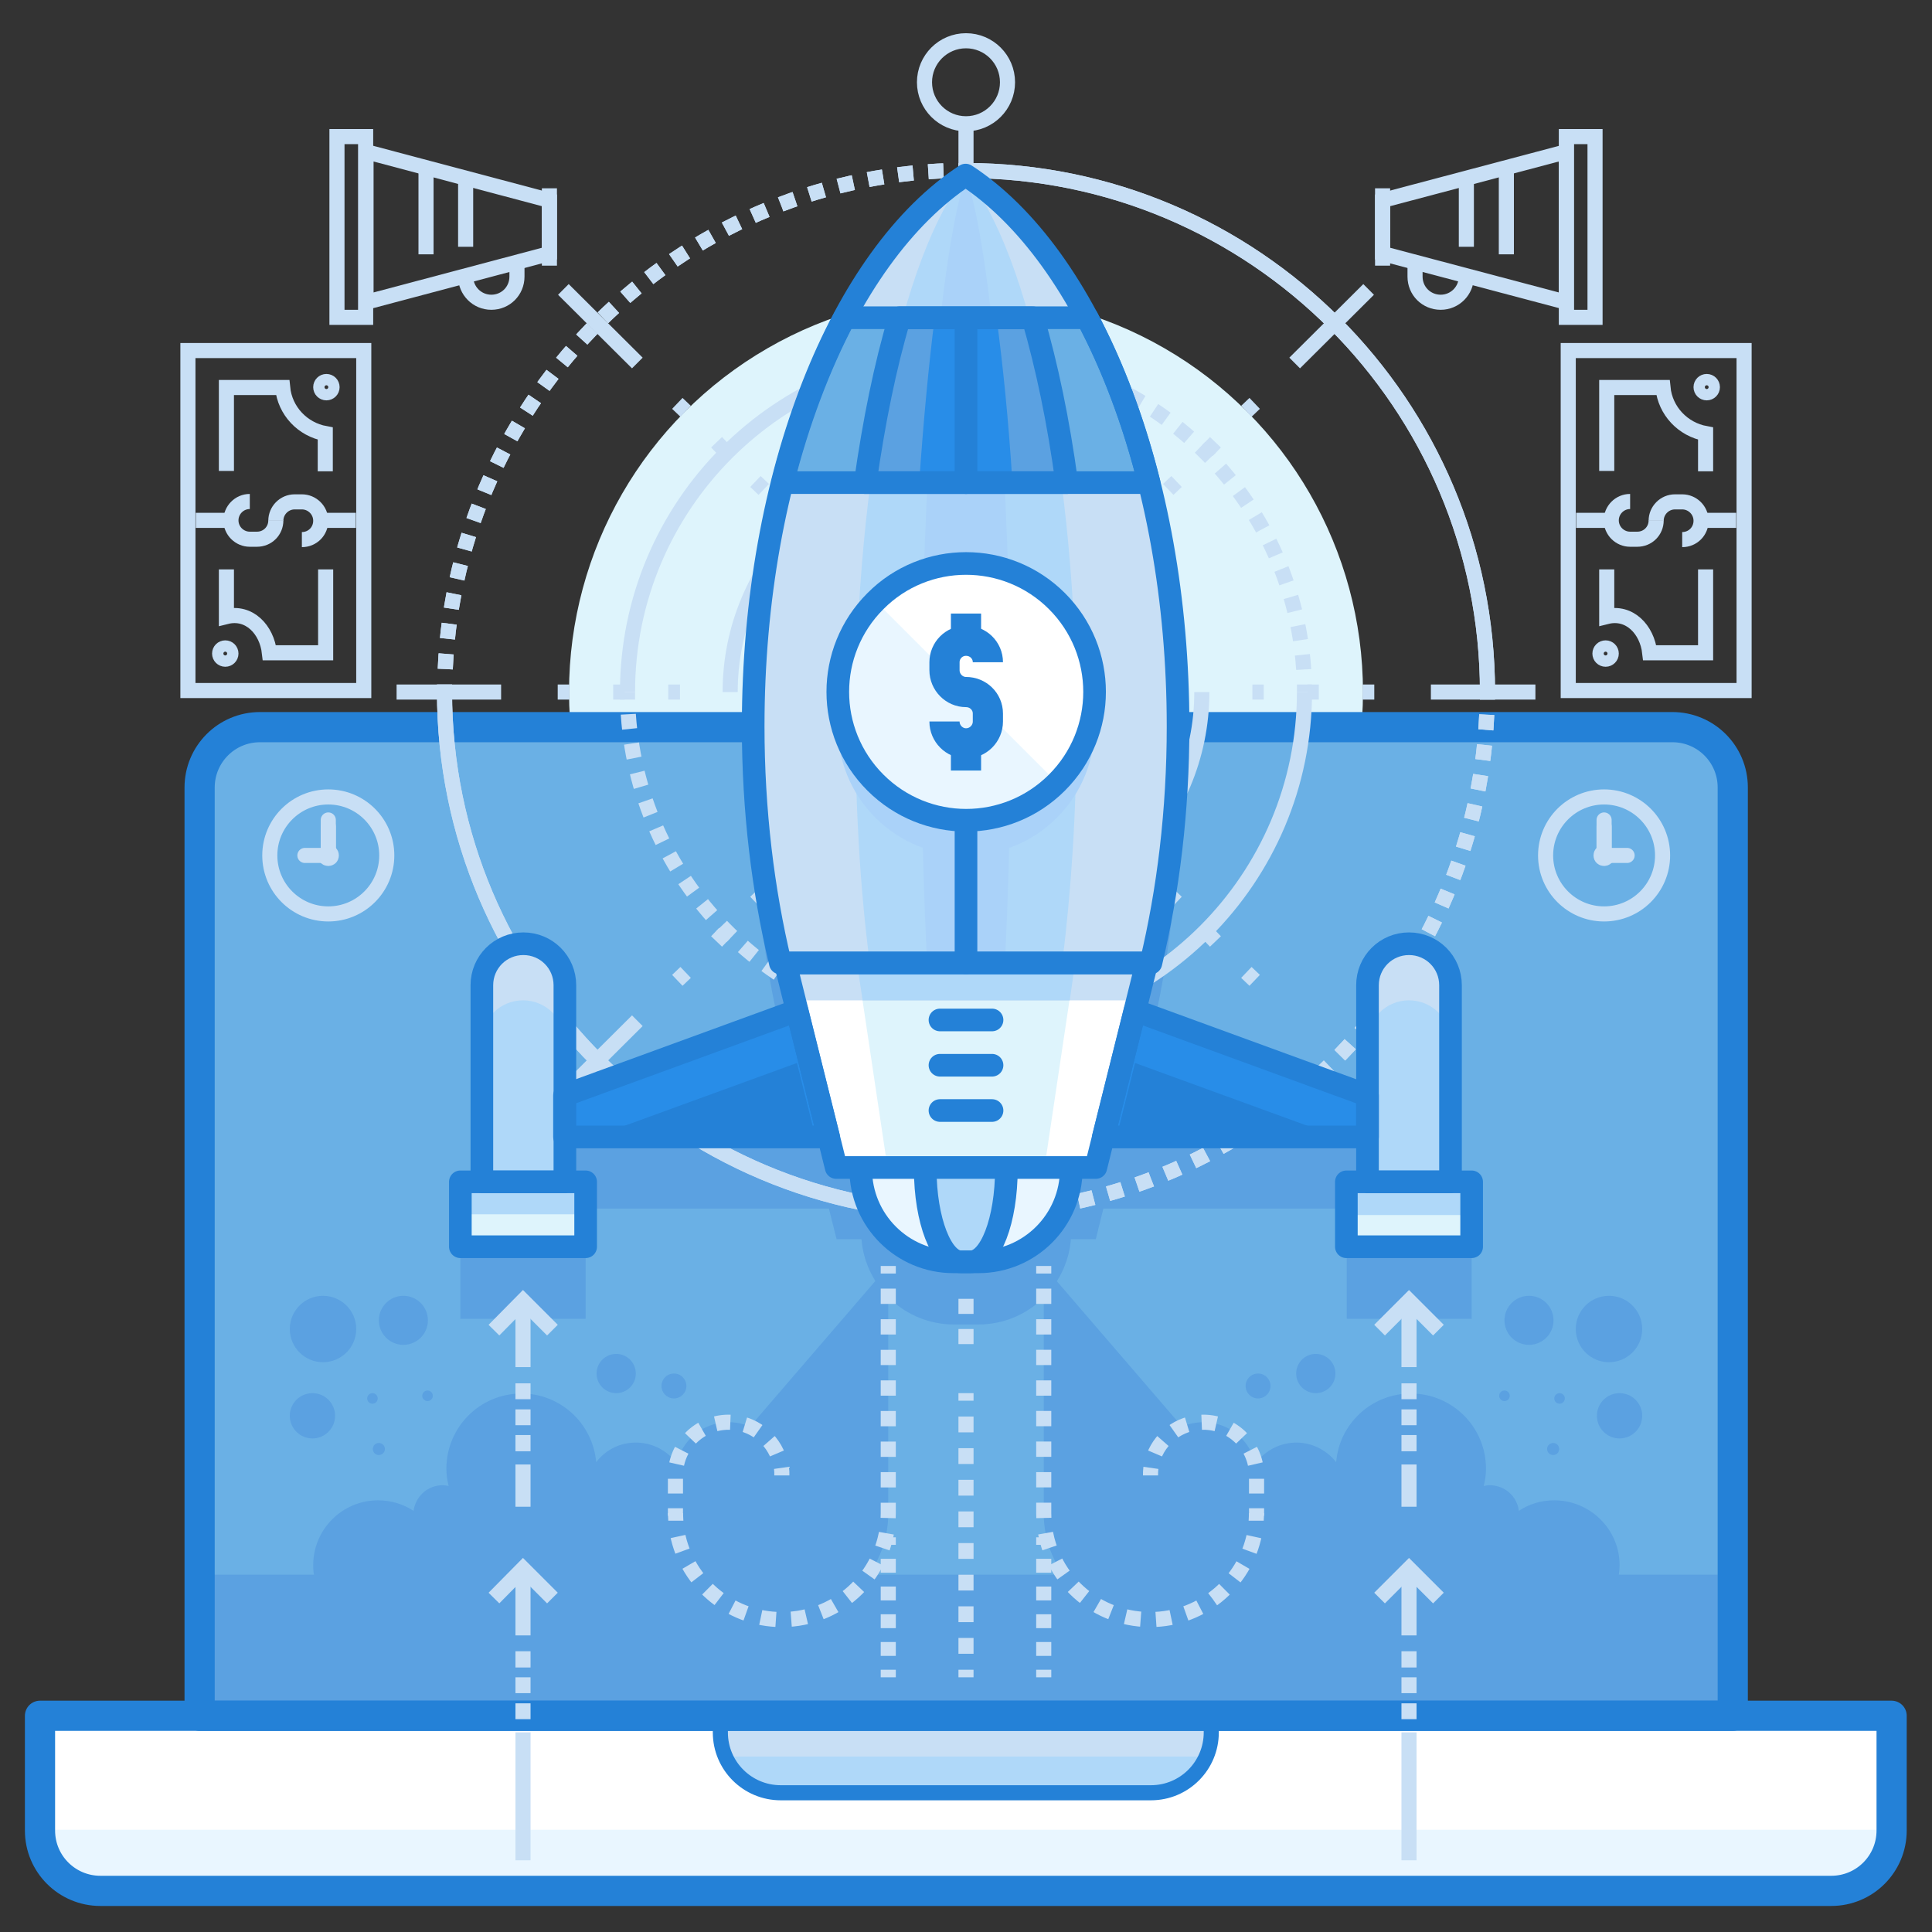 <?xml version="1.0" ?><!DOCTYPE svg  PUBLIC '-//W3C//DTD SVG 1.1//EN'  'http://www.w3.org/Graphics/SVG/1.1/DTD/svg11.dtd'><svg id="Layer_1" style="enable-background:new 0 0 512 512;" version="1.1" viewBox="0 0 512 512" xml:space="preserve" xmlns="http://www.w3.org/2000/svg" xmlns:xlink="http://www.w3.org/1999/xlink"><rect x="0" y="0" width="512" height="512" fill="#333333" stroke="none"/><style type="text/css">
	.st0{fill:none;stroke:#2481D7;stroke-width:8;stroke-linecap:round;stroke-linejoin:round;stroke-miterlimit:10;}
	.st1{fill:#DEF4FC;}
	.st2{fill:#AFD8F9;}
	.st3{fill:#5BA1E1;}
	.st4{fill:none;stroke:#2481D7;stroke-width:6;stroke-linecap:round;stroke-linejoin:round;stroke-miterlimit:10;}
	.st5{fill:#288DE8;}
	.st6{fill:#C8DFF5;}
	.st7{fill:#E9F6FF;}
	.st8{fill:none;stroke:#2481D7;stroke-width:4;stroke-linecap:round;stroke-linejoin:round;stroke-miterlimit:10;}
	.st9{fill:none;stroke:#2481D7;stroke-width:14;stroke-linejoin:round;stroke-miterlimit:10;}
	.st10{fill:none;stroke:#2481D7;stroke-width:14;stroke-linecap:square;stroke-linejoin:round;stroke-miterlimit:10;}
	.st11{fill:#6AB0E5;}
	.st12{fill:none;stroke:#C8DFF5;stroke-width:4;stroke-miterlimit:10;}
	.st13{fill:none;stroke:#C8DFF5;stroke-width:4;stroke-miterlimit:10;stroke-dasharray:3.969,3.969;}
	.st14{fill:none;stroke:#C8DFF5;stroke-width:4;stroke-miterlimit:10;stroke-dasharray:4.005,4.005;}
	.st15{fill:#2481D7;}
	.st16{fill:none;stroke:#C8DFF5;stroke-width:4;stroke-linecap:square;stroke-miterlimit:10;}
	.st17{fill:none;stroke:#C8DFF5;stroke-width:4;stroke-linecap:round;stroke-miterlimit:10;}
	.st18{fill:#FFFFFF;}
	.st19{fill:none;stroke:#C8DFF5;stroke-width:4;stroke-miterlimit:10;stroke-dasharray:4,4;}
	.st20{fill:none;stroke:#2481D7;stroke-width:8;stroke-linejoin:round;stroke-miterlimit:10;}
	.st21{fill:none;stroke:#C8DFF5;stroke-width:4;stroke-miterlimit:10;stroke-dasharray:4.02,4.02;}
	.st22{fill:none;stroke:#C8DFF5;stroke-width:4;stroke-miterlimit:10;stroke-dasharray:4.02,4.02;}
	.st23{fill:none;stroke:#C8DFF5;stroke-width:4;stroke-miterlimit:10;stroke-dasharray:3.912,3.912;}
	.st24{fill:none;stroke:#C8DFF5;stroke-width:4;stroke-miterlimit:10;stroke-dasharray:3.912,3.912;}
	.st25{fill:#AAD2F9;}
	.st26{fill:none;stroke:#C8DFF5;stroke-width:4;stroke-miterlimit:10;stroke-dasharray:4.053,4.053;}
	.st27{fill:none;stroke:#C8DFF5;stroke-width:4;stroke-miterlimit:10;stroke-dasharray:3.915,3.915;}
	.st28{fill:none;stroke:#C8DFF5;stroke-width:4;stroke-miterlimit:10;stroke-dasharray:3.675,3.675;}
	.st29{fill:none;stroke:#C8DFF5;stroke-width:4;stroke-miterlimit:10;stroke-dasharray:4.052,4.052;}
	.st30{fill:none;stroke:#C8DFF5;stroke-width:4;stroke-miterlimit:10;stroke-dasharray:3.915,3.915;}
	.st31{fill:none;stroke:#C8DFF5;stroke-width:4;stroke-miterlimit:10;stroke-dasharray:4.191,4.191;}
	.st32{fill:none;stroke:#2481D7;stroke-width:8;stroke-linecap:square;stroke-linejoin:round;stroke-miterlimit:10;}
	.st33{fill:none;stroke:#C8DFF5;stroke-width:4;stroke-miterlimit:10;stroke-dasharray:3.94,3.94;}
	.st34{fill:none;stroke:#C8DFF5;stroke-width:4;stroke-miterlimit:10;stroke-dasharray:3.94,3.94;}
	.st35{fill:none;stroke:#C8DFF5;stroke-width:4;stroke-miterlimit:10;stroke-dasharray:3.98,3.98;}
	.st36{fill:none;stroke:#2481D7;stroke-width:6;stroke-linejoin:round;stroke-miterlimit:10;}
	.st37{fill:none;stroke:#2481D7;stroke-width:6;stroke-linecap:square;stroke-linejoin:round;stroke-miterlimit:10;}
	.st38{fill:none;stroke:#C8DFF5;stroke-width:4;stroke-miterlimit:10;stroke-dasharray:3.991,3.991;}
	.st39{fill:none;stroke:#C8DFF5;stroke-width:4;stroke-miterlimit:10;stroke-dasharray:3.991,3.991;}
	.st40{fill:none;stroke:#C8DFF5;stroke-width:4;stroke-miterlimit:10;stroke-dasharray:4.023,4.023;}
	.st41{fill:none;stroke:#C8DFF5;stroke-width:4;stroke-miterlimit:10;stroke-dasharray:3.958,3.958;}
	.st42{fill:none;stroke:#C8DFF5;stroke-width:4;stroke-miterlimit:10;stroke-dasharray:3.958,3.958;}
	.st43{fill:none;stroke:#C8DFF5;stroke-width:4;stroke-miterlimit:10;stroke-dasharray:3.981,3.981;}
	.st44{fill:none;stroke:#C8DFF5;stroke-width:4;stroke-miterlimit:10;stroke-dasharray:3.981,3.981;}
	.st45{fill:none;stroke:#C8DFF5;stroke-width:4;stroke-miterlimit:10;stroke-dasharray:4.007,4.007;}
	.st46{fill:none;stroke:#C8DFF5;stroke-width:4;stroke-miterlimit:10;stroke-dasharray:4.008,4.008;}
	.st47{fill:none;stroke:#C8DFF5;stroke-width:4;stroke-miterlimit:10;stroke-dasharray:3.98,3.98;}
	.st48{fill:none;stroke:#C8DFF5;stroke-width:4;stroke-miterlimit:10;stroke-dasharray:4.014,4.014;}
	.st49{fill:none;stroke:#C8DFF5;stroke-width:4;stroke-miterlimit:10;stroke-dasharray:3.941,3.941;}
	.st50{fill:none;stroke:#C8DFF5;stroke-width:4;stroke-miterlimit:10;stroke-dasharray:3.999,3.999;}
	.st51{fill:none;stroke:#C8DFF5;stroke-width:4;stroke-miterlimit:10;stroke-dasharray:3.982,3.982;}
	.st52{fill:none;stroke:#C8DFF5;stroke-width:4;stroke-miterlimit:10;stroke-dasharray:3.991,3.991;}
</style><g><g><circle class="st1" cx="256" cy="183.4" r="105.2"/><g><path class="st11" d="M459.2,454.7v-246c0-8.9-7.2-16-16-16H68.9c-8.9,0-16,7.2-16,16v246H459.2z"/><rect class="st3" height="34.7" width="406.3" x="52.8" y="417.3"/><g><path class="st3" d="M180.6,401.4c0.8-1.7,1.3-3.7,1.3-5.7c0-7.4-6-13.4-13.4-13.4c-4.3,0-8.1,2-10.5,5.2       c-0.9-10.2-9.4-18.2-19.8-18.2c-11,0-19.9,8.9-19.9,19.9c0,1.6,0.2,3.1,0.6,4.6c-0.5-0.1-1.1-0.2-1.6-0.2c-4,0-7.2,3-7.7,6.8       c-2.7-1.8-6-2.8-9.4-2.8c-9.5,0-17.2,7.7-17.2,17.2c0,9.5,7.7,17.2,17.2,17.2c0.1,0,0.3,0,0.4,0c1.8,9.5,10.2,16.8,20.3,16.8       c10.8,0,19.7-8.3,20.6-18.8c2.4,1.3,5.2,2.1,8.2,2.1c6.1,0,11.4-3.1,14.4-7.8c2.5,6,8.4,10.3,15.4,10.3       c9.2,0,16.6-7.4,16.6-16.6C196,409.2,189.2,402,180.6,401.4z"/><circle class="st3" cx="82.8" cy="375.2" r="6"/><circle class="st3" cx="98.7" cy="370.6" r="1.4"/><circle class="st3" cx="113.3" cy="369.9" r="1.4"/><circle class="st3" cx="100.4" cy="384" r="1.6"/><circle class="st3" cx="106.9" cy="349.9" r="6.5"/><circle class="st3" cx="163.3" cy="364" r="5.2"/><circle class="st3" cx="178.6" cy="367.3" r="3.3"/><circle class="st3" cx="85.6" cy="352.2" r="8.8"/><path class="st3" d="M411.9,397.6c-3.5,0-6.7,1-9.4,2.8c-0.4-3.8-3.7-6.8-7.7-6.8c-0.6,0-1.1,0.1-1.6,0.2       c0.4-1.5,0.6-3,0.6-4.6c0-11-8.9-19.9-19.9-19.9c-10.4,0-19,8-19.8,18.2c-2.4-3.1-6.3-5.2-10.5-5.2c-7.4,0-13.4,6-13.4,13.4       c0,2,0.5,4,1.3,5.7c-8.6,0.6-15.4,7.8-15.4,16.5c0,9.2,7.4,16.6,16.6,16.6c6.9,0,12.9-4.3,15.4-10.3c3.1,4.7,8.4,7.8,14.4,7.8       c3,0,5.7-0.7,8.2-2.1c1,10.5,9.8,18.8,20.6,18.8c10.1,0,18.5-7.2,20.3-16.8c0.1,0,0.3,0,0.4,0c9.5,0,17.2-7.7,17.2-17.2       C429.2,405.3,421.4,397.6,411.9,397.6z"/><circle class="st3" cx="429.2" cy="375.2" r="6"/><circle class="st3" cx="413.3" cy="370.6" r="1.4"/><circle class="st3" cx="398.7" cy="369.9" r="1.4"/><circle class="st3" cx="411.6" cy="384" r="1.6"/><circle class="st3" cx="405.2" cy="349.9" r="6.5"/><circle class="st3" cx="348.7" cy="364" r="5.2"/><circle class="st3" cx="333.4" cy="367.3" r="3.3"/><circle class="st3" cx="426.4" cy="352.2" r="8.8"/></g><path class="st18" d="M10.6,454.7v30.4c0,8.9,7.2,16,16,16h458.7c8.9,0,16-7.2,16-16v-30.4H10.6z"/><path class="st7" d="M190.9,455.9v3.2c0,8.9,7.2,16,16,16H305c8.9,0,16-7.2,16-16v-3.2H190.9z"/><path class="st6" d="M190.9,455.9v3.2c0,8.9,7.2,16,16,16H305c8.9,0,16-7.2,16-16v-3.2H190.9z"/><path class="st2" d="M207,475.1H305c6.6,0,12.2-4,14.7-9.6H192.3C194.7,471.2,200.4,475.1,207,475.1z"/><path class="st8" d="M190.9,455.9v3.2c0,8.9,7.2,16,16,16H305c8.9,0,16-7.2,16-16v-3.2H190.9z"/><path class="st7" d="M10.6,485.1c0,8.9,7.2,16,16,16h458.7c8.9,0,16-7.2,16-16v-0.2H10.6V485.1z"/><path class="st0" d="M10.6,454.7v30.4c0,8.9,7.2,16,16,16h458.7c8.9,0,16-7.2,16-16v-30.4H10.6z"/><path class="st0" d="M459.2,454.7v-246c0-8.9-7.2-16-16-16H68.9c-8.9,0-16,7.2-16,16v246H459.2z"/></g><path class="st3" d="M384.3,332.2c0-0.3,0.1-0.7,0.1-1v-36.1v-15c0-6.1-4.9-11-11-11c-6.1,0-11,4.9-11,11v15v4.2l-61.6-12.4     l-3.8,15.3l7-27.8h1.1c4.6-19.2,7.2-40.3,7.2-62.7c0-23.1-2.8-45-7.7-64.7v0c-0.5-2-1-3.9-1.6-5.9c-0.1-0.4-0.2-0.7-0.3-1.1     c-0.4-1.5-0.9-3-1.3-4.5c-0.2-0.5-0.3-1.1-0.5-1.6c-0.4-1.3-0.8-2.6-1.3-3.9c-0.2-0.6-0.4-1.1-0.6-1.7c-0.4-1.2-0.9-2.5-1.3-3.7     c-0.2-0.5-0.4-1.1-0.6-1.6c-0.5-1.2-1-2.5-1.5-3.7c-0.2-0.5-0.4-1-0.6-1.4c-0.5-1.3-1.1-2.6-1.7-3.9c-0.2-0.4-0.3-0.7-0.5-1.1     c-0.7-1.6-1.4-3.1-2.2-4.6c0-0.1-0.1-0.1-0.1-0.2c-9.3-19-21.2-33.8-34.6-42.6c-12.3,8-23.2,21.1-32.1,37.8h0c0,0,0,0,0,0.1     c-0.8,1.5-1.6,3.1-2.4,4.6c-0.2,0.4-0.3,0.7-0.5,1.1c-0.6,1.2-1.2,2.5-1.7,3.7c-0.2,0.5-0.5,1-0.7,1.6c-0.5,1.1-1,2.2-1.5,3.4     c-0.2,0.6-0.5,1.2-0.7,1.8c-0.4,1.1-0.9,2.2-1.3,3.3c-0.3,0.7-0.5,1.3-0.7,2c-0.4,1.1-0.8,2.2-1.2,3.3c-0.2,0.7-0.5,1.4-0.7,2     c-0.4,1.2-0.8,2.3-1.1,3.5c-0.2,0.7-0.4,1.3-0.6,2c-0.4,1.4-0.8,2.8-1.2,4.1c-0.1,0.5-0.3,0.9-0.4,1.4c-0.5,1.9-1.1,3.9-1.5,5.8     v0c-4.9,19.7-7.7,41.6-7.7,64.7c0,22.3,2.6,43.5,7.2,62.7h1.1l2.5,9.9l0.7,2.7l-61.6,12.4v-4.2v-15c0-6.1-4.9-11-11-11     c-6.1,0-11,4.9-11,11v15v36.1c0,0.3,0,0.7,0.1,1H122v8.6v8.6h33.2v-8.6v-8.6h-5.6c0-0.3,0.1-0.7,0.1-1v-11h7.8h58.7h3.5     l-7.4-29.5l9.4,37.6h6.6c1,12.6,11.6,22.6,24.5,22.6h2h2.5h2c12.9,0,23.5-10,24.5-22.6h6.6l2-8.1h3.5h58.7h7.8v11     c0,0.3,0,0.7,0.1,1h-5.6v8.8v8.4H390V341v-8.8H384.3z"/><g><g><g><line class="st12" x1="406.9" x2="379.2" y1="183.4" y2="183.4"/><line class="st12" x1="364.2" x2="361.1" y1="183.4" y2="183.4"/><line class="st12" x1="349.5" x2="346.5" y1="183.4" y2="183.4"/><line class="st12" x1="334.9" x2="331.9" y1="183.4" y2="183.4"/></g><g><line class="st12" x1="105.1" x2="132.8" y1="183.4" y2="183.4"/><line class="st12" x1="147.8" x2="150.9" y1="183.4" y2="183.4"/><line class="st12" x1="162.5" x2="165.5" y1="183.4" y2="183.4"/><line class="st12" x1="177.1" x2="180.2" y1="183.4" y2="183.4"/></g></g><g><g><line class="st12" x1="332.5" x2="330.3" y1="259.8" y2="257.7"/><line class="st12" x1="322.1" x2="320" y1="249.5" y2="247.3"/><line class="st12" x1="311.8" x2="309.6" y1="239.1" y2="237"/></g><g><line class="st12" x1="149.3" x2="168.9" y1="76.7" y2="96.2"/><line class="st12" x1="179.5" x2="181.7" y1="106.9" y2="109"/><line class="st12" x1="189.9" x2="192" y1="117.2" y2="119.4"/><line class="st12" x1="200.2" x2="202.4" y1="127.6" y2="129.7"/></g></g><g><g><line class="st12" x1="256" x2="256" y1="334.2" y2="306.6"/><line class="st12" x1="256" x2="256" y1="291.5" y2="288.5"/><line class="st12" x1="256" x2="256" y1="276.9" y2="273.8"/><line class="st12" x1="256" x2="256" y1="262.3" y2="259.2"/></g><g><line class="st12" x1="256" x2="256" y1="32.5" y2="60.1"/><line class="st12" x1="256" x2="256" y1="75.2" y2="78.2"/><line class="st12" x1="256" x2="256" y1="89.8" y2="92.9"/><line class="st12" x1="256" x2="256" y1="104.5" y2="107.5"/></g></g><g><g><line class="st12" x1="149.3" x2="168.9" y1="290" y2="270.5"/><line class="st12" x1="179.5" x2="181.7" y1="259.8" y2="257.7"/><line class="st12" x1="189.9" x2="192" y1="249.5" y2="247.3"/><line class="st12" x1="200.2" x2="202.4" y1="239.1" y2="237"/></g><g><line class="st12" x1="362.7" x2="343.1" y1="76.7" y2="96.2"/><line class="st12" x1="332.5" x2="330.3" y1="106.9" y2="109"/><line class="st12" x1="322.1" x2="320" y1="117.2" y2="119.4"/><line class="st12" x1="311.8" x2="309.6" y1="127.6" y2="129.7"/></g></g><g><path class="st12" d="M256,321.5c-76.3,0-138.2-61.9-138.2-138.2"/><path class="st12" d="M256,45.2c76.3,0,138.2,61.9,138.2,138.2"/></g><g><g><g><path class="st12" d="M394.2,183.4c0,0.7,0,1.3,0,2"/><path class="st21" d="M394,189.4c-3.1,72.2-61.6,130-134,132.1"/><path class="st12" d="M258,321.5c-0.7,0-1.3,0-2,0"/></g></g><g><g><path class="st12" d="M117.8,183.4c0-0.7,0-1.3,0-2"/><path class="st22" d="M118,177.3c3.1-72.2,61.6-130,134-132.1"/><path class="st12" d="M254,45.2c0.7,0,1.3,0,2,0"/></g></g></g><g><g><path class="st12" d="M166.3,183.4c0-49.5,40.2-89.7,89.7-89.7"/><path class="st12" d="M345.7,183.4c0,49.5-40.2,89.7-89.7,89.7"/></g><g><g><g><path class="st12" d="M256,273.1c-0.7,0-1.3,0-2,0"/><path class="st23" d="M250.1,272.9c-45.5-3-81.7-39.8-83.7-85.6"/><path class="st12" d="M166.3,185.4c0-0.7,0-1.3,0-2"/></g></g><g><g><path class="st12" d="M256,93.6c0.7,0,1.3,0,2,0"/><path class="st24" d="M261.9,93.8c45.5,3,81.7,39.8,83.7,85.6"/><path class="st12" d="M345.7,181.4c0,0.7,0,1.3,0,2"/></g></g></g></g><g><path class="st12" d="M256,321.5c-76.3,0-138.2-61.9-138.2-138.2"/><path class="st12" d="M256,45.2c76.3,0,138.2,61.9,138.2,138.2"/></g><g><g><g><path class="st12" d="M394.2,183.4c0,0.7,0,1.3,0,2"/><path class="st21" d="M394,189.4c-3.1,72.2-61.6,130-134,132.1"/><path class="st12" d="M258,321.5c-0.7,0-1.3,0-2,0"/></g></g><g><g><path class="st12" d="M117.8,183.4c0-0.7,0-1.3,0-2"/><path class="st22" d="M118,177.3c3.1-72.2,61.6-130,134-132.1"/><path class="st12" d="M254,45.2c0.7,0,1.3,0,2,0"/></g></g></g><g><path class="st12" d="M193.5,183.4c0-34.5,28-62.5,62.5-62.5"/><path class="st12" d="M318.5,183.4c0,34.5-28,62.5-62.5,62.5"/></g></g><g><g><path class="st3" d="M235.4,335.5V401c0,15.6-12.6,28.2-28.2,28.2l0,0c-15.6,0-28.2-12.6-28.2-28.2"/><path class="st3" d="M179,401.7V391c0-7.8,6.3-14.1,14.1-14.1l0,0c7.8,0,14.1,6.3,14.1,14.1"/></g><g><path class="st3" d="M276.6,335.5V401c0,15.6,12.6,28.2,28.2,28.2l0,0c15.6,0,28.2-12.6,28.2-28.2"/><path class="st3" d="M333,401.7V391c0-7.8-6.3-14.1-14.1-14.1l0,0c-7.8,0-14.1,6.3-14.1,14.1"/></g><g><path class="st7" d="M283.9,309.8c0,13.6-11,24.6-24.6,24.6h-6.6c-13.6,0-24.6-11-24.6-24.6"/><path class="st2" d="M266.7,309.8c0,13.6-4.2,24.6-9.5,24.6h-2.5c-5.2,0-9.5-11-9.5-24.6"/><path class="st6" d="M305,255.2c4.6-19.2,7.2-40.3,7.2-62.7c0-67.4-23.5-124.7-56.3-146.1c-32.8,21.4-56.3,78.8-56.3,146.1       c0,22.3,2.6,43.5,7.2,62.7H305z"/><path class="st2" d="M281.5,255.2c2.4-19.2,3.8-40.3,3.8-62.7c0-67.4-12.2-124.7-29.3-146.1c-17.1,21.4-29.3,78.8-29.3,146.1       c0,22.3,1.3,43.5,3.8,62.7H281.5z"/><path class="st25" d="M266.3,255.2c1-19.2,1.5-40.3,1.5-62.7c0-67.4-4.9-124.7-11.8-146.1c-6.9,21.4-11.8,78.8-11.8,146.1       c0,22.3,0.5,43.5,1.5,62.7H266.3z"/><path class="st25" d="M280.1,168.6c13.3,13.3,13.3,34.8,0,48.1c-13.3,13.3-34.8,13.3-48.1,0c-13.3-13.3-13.3-34.8,0-48.1       C245.2,155.4,266.8,155.4,280.1,168.6z"/><g/><path class="st11" d="M207.4,127.9h97.1c-4.1-16.3-9.7-31-16.4-43.7h-64.3C217.1,96.9,211.5,111.7,207.4,127.9z"/><path class="st3" d="M229.3,127.9h53.4c-2.2-16.3-5.3-31-9-43.7h-35.3C234.6,96.9,231.6,111.7,229.3,127.9z"/><path class="st5" d="M243.6,127.9h24.7c-1-16.3-2.5-31-4.2-43.7h-16.4C246.1,96.9,244.7,111.7,243.6,127.9z"/><polygon class="st18" points="290.4,309.4 221.6,309.4 208.1,255.2 303.9,255.2      "/><polygon class="st1" points="276.8,309.4 235.2,309.4 227.1,255.2 284.9,255.2      "/><polygon class="st6" points="210.5,265.1 301.5,265.1 303.9,255.2 208.1,255.2      "/><polygon class="st2" points="283.5,265.1 284.9,255.2 227.1,255.2 228.6,265.1      "/><polygon class="st5" points="300.8,267.8 292.4,301.3 362.4,301.3 362.4,290.3      "/><polygon class="st5" points="211.2,267.8 149.6,290.3 149.6,301.3 219.6,301.3      "/><polygon class="st15" points="354.6,301.3 300.8,281.7 295.9,301.3      "/><polygon class="st15" points="157.4,301.3 216.1,301.3 211.2,281.7      "/></g><g><g><rect class="st1" height="17.2" width="33.2" x="122" y="313.2"/><rect class="st2" height="8.6" width="33.2" x="122" y="313.2"/><path class="st6" d="M149.6,313.2c0-0.3,0.1-0.7,0.1-1v-51.1c0-6.1-4.9-11-11-11c-6.1,0-11,4.9-11,11v51.1c0,0.3,0,0.7,0.1,1        H149.6z"/></g><g><rect class="st1" height="17.2" width="33.2" x="356.8" y="313.2"/><rect class="st2" height="8.8" width="33.2" x="356.8" y="313.2"/><path class="st6" d="M384.3,313.2c0-0.3,0.1-0.7,0.1-1v-51.1c0-6.1-4.9-11-11-11c-6.1,0-11,4.9-11,11v51.1c0,0.3,0,0.7,0.1,1        H384.3z"/><path class="st2" d="M138.6,265.1c-6.1,0-11,4.9-11,11v36.1c0,0.3,0,0.7,0.1,1h21.9c0-0.3,0.1-0.7,0.1-1v-36.1        C149.6,270,144.7,265.1,138.6,265.1z"/><path class="st2" d="M373.4,265.1c-6.1,0-11,4.9-11,11v36.1c0,0.3,0,0.7,0.1,1h21.9c0-0.3,0.1-0.7,0.1-1v-36.1        C384.4,270,379.5,265.1,373.4,265.1z"/></g></g></g><g><g><g><g><line class="st12" x1="235.4" x2="235.4" y1="335.5" y2="337.5"/><path class="st26" d="M235.4,341.5V401c0,15.6-12.6,28.2-28.2,28.2c-14.2,0-25.9-10.5-27.9-24.1"/><path class="st12" d="M179.1,403c0-0.7-0.1-1.3-0.1-2"/></g></g><g><g><line class="st12" x1="179" x2="179" y1="401.7" y2="399.7"/><path class="st27" d="M179,395.8V391c0-7.8,6.3-14.1,14.1-14.1c6.4,0,11.8,4.3,13.5,10.2"/><path class="st12" d="M207.1,389c0.1,0.7,0.1,1.3,0.1,2"/></g></g></g><g><g><g><line class="st12" x1="235.4" x2="235.4" y1="407.4" y2="409.4"/><line class="st28" x1="235.4" x2="235.4" y1="413.1" y2="440.7"/><line class="st12" x1="235.4" x2="235.4" y1="442.5" y2="444.5"/></g></g></g><g><g><g><line class="st12" x1="276.6" x2="276.6" y1="335.5" y2="337.5"/><path class="st29" d="M276.6,341.5V401c0,15.6,12.6,28.2,28.2,28.2c14.2,0,25.9-10.5,27.9-24.1"/><path class="st12" d="M332.9,403c0-0.7,0.1-1.3,0.1-2"/></g></g><g><g><line class="st12" x1="333" x2="333" y1="401.7" y2="399.7"/><path class="st30" d="M333,395.8V391c0-7.8-6.3-14.1-14.1-14.1c-6.4,0-11.8,4.3-13.5,10.2"/><path class="st12" d="M305,389c-0.1,0.7-0.1,1.3-0.1,2"/></g></g></g><g><g><g><line class="st12" x1="276.6" x2="276.6" y1="407.4" y2="409.4"/><line class="st28" x1="276.6" x2="276.6" y1="413.1" y2="440.7"/><line class="st12" x1="276.6" x2="276.6" y1="442.5" y2="444.5"/></g></g></g><g><g><line class="st12" x1="256" x2="256" y1="369.2" y2="371.2"/><line class="st31" x1="256" x2="256" y1="375.4" y2="440.4"/><line class="st12" x1="256" x2="256" y1="442.5" y2="444.5"/></g></g><line class="st19" x1="256" x2="256" y1="344.2" y2="358.8"/><g><path class="st4" d="M283.9,309.8c0,13.6-11,24.6-24.6,24.6h-6.6c-13.6,0-24.6-11-24.6-24.6"/><path class="st4" d="M266.7,309.8c0,13.6-4.2,24.6-9.5,24.6h-2.5c-5.2,0-9.5-11-9.5-24.6"/><path class="st4" d="M305,255.2c4.6-19.2,7.2-40.3,7.2-62.7c0-67.4-23.5-124.7-56.3-146.1c-32.8,21.4-56.3,78.8-56.3,146.1       c0,22.3,2.6,43.5,7.2,62.7H305z"/><g><line class="st4" x1="249.1" x2="262.9" y1="270.3" y2="270.3"/><line class="st4" x1="249.1" x2="262.9" y1="282.3" y2="282.3"/><line class="st4" x1="249.1" x2="262.9" y1="294.3" y2="294.3"/></g><path class="st4" d="M207.4,127.9h97.1c-4.1-16.3-9.7-31-16.4-43.7h-64.3C217.1,96.9,211.5,111.7,207.4,127.9z"/><path class="st4" d="M229.3,127.9h53.4c-2.2-16.3-5.3-31-9-43.7h-35.3C234.6,96.9,231.6,111.7,229.3,127.9z"/><line class="st4" x1="256" x2="256" y1="127.9" y2="84.3"/><line class="st4" x1="256" x2="256" y1="213" y2="255.2"/><polygon class="st4" points="290.4,309.4 221.6,309.4 208.1,255.2 303.9,255.2      "/><polygon class="st4" points="300.8,267.8 292.4,301.3 362.4,301.3 362.4,290.3      "/><polygon class="st4" points="211.2,267.8 149.6,290.3 149.6,301.3 219.6,301.3      "/></g><g><g><rect class="st4" height="17.2" width="33.2" x="122" y="313.2"/><path class="st4" d="M149.6,313.2c0-0.3,0.1-0.7,0.1-1v-51.1c0-6.1-4.9-11-11-11c-6.1,0-11,4.9-11,11v51.1c0,0.3,0,0.7,0.1,1        H149.6z"/></g><g><rect class="st4" height="17.2" width="33.2" x="356.8" y="313.2"/><path class="st4" d="M384.3,313.2c0-0.3,0.1-0.7,0.1-1v-51.1c0-6.1-4.9-11-11-11c-6.1,0-11,4.9-11,11v51.1c0,0.3,0,0.7,0.1,1        H384.3z"/></g></g></g><g><path class="st7" d="M280.1,159.3c13.3,13.3,13.3,34.8,0,48.1c-13.3,13.3-34.8,13.3-48.1,0c-13.3-13.3-13.3-34.8,0-48.1      C245.2,146,266.8,146,280.1,159.3z"/><path class="st18" d="M280.1,159.3c-13.3-13.3-34.8-13.3-48.1,0l48.1,48.1C293.3,194.1,293.3,172.6,280.1,159.3z"/><path class="st4" d="M280.1,159.3c13.3,13.3,13.3,34.8,0,48.1c-13.3,13.3-34.8,13.3-48.1,0c-13.3-13.3-13.3-34.8,0-48.1      C245.2,146,266.8,146,280.1,159.3z"/><g><g><path class="st20" d="M261.8,175.5c0-3.2-2.6-5.7-5.8-5.7l0,0c-3.2,0-5.7,2.6-5.7,5.7v2.1c0,3.2,2.6,5.8,5.7,5.8l0,0"/><path class="st20" d="M250.3,191.2c0,3.2,2.6,5.8,5.7,5.8l0,0c3.2,0,5.8-2.6,5.8-5.8v-2.1c0-3.2-2.6-5.7-5.8-5.7l0,0"/></g><g><line class="st32" x1="256" x2="256" y1="166.6" y2="169.3"/><line class="st32" x1="256" x2="256" y1="197.4" y2="200.2"/></g></g></g><g><g><g><g><polygon class="st12" points="415.1,80.1 366.4,67.2 366.4,53.1 415.1,40.2        "/><rect class="st12" height="47.9" width="7.6" x="415.1" y="36.2"/><line class="st12" x1="366.4" x2="366.4" y1="49.9" y2="70.4"/></g><path class="st12" d="M388.6,73.3c0,3.7-3,6.8-6.8,6.8l0,0c-3.8,0-6.8-3-6.8-6.8v-3.5"/></g><line class="st12" x1="388.6" x2="388.6" y1="65.4" y2="47.2"/><line class="st12" x1="399.2" x2="399.2" y1="67.4" y2="44.8"/></g><g><g><g><polygon class="st12" points="97,80.1 145.6,67.2 145.6,53.1 97,40.2        "/><rect class="st12" height="47.9" width="7.6" x="89.3" y="36.2"/><line class="st12" x1="145.6" x2="145.6" y1="49.9" y2="70.4"/></g><path class="st12" d="M123.4,73.3c0,3.7,3,6.8,6.8,6.8l0,0c3.8,0,6.8-3,6.8-6.8v-3.5"/></g><line class="st12" x1="123.4" x2="123.4" y1="65.4" y2="47.2"/><line class="st12" x1="112.9" x2="112.9" y1="67.4" y2="44.8"/></g></g><g><g><rect class="st12" height="90.1" width="46.6" x="49.8" y="92.9"/><g><path class="st12" d="M60,150.9v12.5c6-1.5,10.7,3.4,11.4,9.6h14.9v-22.1"/><path class="st12" d="M86.2,124.9v-10c-6-1.1-10.7-6-11.3-12.2H60v22.1"/></g><g><circle class="st12" cx="59.7" cy="173.2" r="1.5"/><circle class="st12" cx="86.5" cy="102.6" r="1.5"/></g><g><g><path class="st12" d="M66.2,132.9c-2.8,0-5,2.3-5,5l0,0c0,2.8,2.3,5,5,5h1.9c2.8,0,5-2.2,5-5l0,0"/><path class="st12" d="M80,143c2.8,0,5-2.2,5-5l0,0c0-2.8-2.3-5-5-5h-1.9c-2.8,0-5,2.3-5,5l0,0"/></g><g><line class="st12" x1="51.9" x2="60.8" y1="137.9" y2="137.9"/><line class="st12" x1="85.4" x2="94.3" y1="137.9" y2="137.9"/></g></g></g><g><rect class="st12" height="90.1" width="46.6" x="415.6" y="92.9"/><g><path class="st12" d="M425.8,150.9v12.5c6-1.5,10.7,3.4,11.4,9.6H452v-22.1"/><path class="st12" d="M452,124.9v-10c-6-1.1-10.7-6-11.3-12.2h-14.9v22.1"/></g><g><circle class="st12" cx="425.5" cy="173.2" r="1.5"/><circle class="st12" cx="452.3" cy="102.6" r="1.5"/></g><g><g><path class="st12" d="M432,132.9c-2.8,0-5,2.3-5,5l0,0c0,2.8,2.3,5,5,5h1.9c2.8,0,5-2.2,5-5l0,0"/><path class="st12" d="M445.8,143c2.8,0,5-2.2,5-5l0,0c0-2.8-2.3-5-5-5h-1.9c-2.8,0-5,2.3-5,5l0,0"/></g><g><line class="st12" x1="417.7" x2="426.6" y1="137.9" y2="137.9"/><line class="st12" x1="451.2" x2="460.1" y1="137.9" y2="137.9"/></g></g></g></g><g><g><polyline class="st12" points="130.9,352.5 138.6,344.7 146.4,352.5      "/><line class="st12" x1="138.6" x2="138.6" y1="344.7" y2="362.3"/><line class="st12" x1="138.6" x2="138.6" y1="366.6" y2="370.8"/><line class="st12" x1="138.6" x2="138.6" y1="373.5" y2="377.7"/><line class="st12" x1="138.6" x2="138.6" y1="380.3" y2="384.6"/><line class="st12" x1="138.6" x2="138.6" y1="388.1" y2="399.3"/></g><g><polyline class="st12" points="130.9,423.5 138.6,415.7 146.4,423.5      "/><line class="st12" x1="138.6" x2="138.6" y1="415.7" y2="433.4"/><line class="st12" x1="138.6" x2="138.6" y1="437.6" y2="441.9"/><line class="st12" x1="138.6" x2="138.6" y1="444.5" y2="448.7"/><line class="st12" x1="138.6" x2="138.6" y1="451.4" y2="455.6"/><line class="st12" x1="138.6" x2="138.6" y1="459.1" y2="493"/></g><g><polyline class="st12" points="365.6,352.5 373.4,344.7 381.2,352.5      "/><line class="st12" x1="373.4" x2="373.4" y1="344.7" y2="362.3"/><line class="st12" x1="373.4" x2="373.4" y1="366.6" y2="370.8"/><line class="st12" x1="373.4" x2="373.4" y1="373.5" y2="377.7"/><line class="st12" x1="373.4" x2="373.4" y1="380.3" y2="384.6"/><line class="st12" x1="373.4" x2="373.4" y1="388.1" y2="399.3"/></g><g><polyline class="st12" points="365.6,423.5 373.4,415.7 381.2,423.5      "/><line class="st12" x1="373.4" x2="373.4" y1="415.7" y2="433.4"/><line class="st12" x1="373.4" x2="373.4" y1="437.6" y2="441.9"/><line class="st12" x1="373.4" x2="373.4" y1="444.5" y2="448.7"/><line class="st12" x1="373.4" x2="373.4" y1="451.4" y2="455.6"/><line class="st12" x1="373.4" x2="373.4" y1="459.1" y2="493"/></g></g><circle class="st12" cx="256" cy="21.8" r="11"/><g><g><circle class="st12" cx="425.1" cy="226.7" r="15.5"/><g><g><line class="st17" x1="425.1" x2="425.1" y1="219" y2="226.7"/></g><g><g><line class="st17" x1="425.1" x2="425.1" y1="217.3" y2="226.7"/></g></g><g><g><line class="st17" x1="431.2" x2="425.1" y1="226.7" y2="226.7"/></g></g></g><circle class="st12" cx="425.1" cy="226.7" r="0.8"/></g><g><circle class="st12" cx="87" cy="226.7" r="15.5"/><g><g><line class="st17" x1="87" x2="87" y1="219" y2="226.7"/></g><g><g><line class="st17" x1="87" x2="87" y1="217.3" y2="226.7"/></g></g><g><g><line class="st17" x1="80.8" x2="87" y1="226.7" y2="226.7"/></g></g></g><circle class="st12" cx="87" cy="226.7" r="0.8"/></g></g></g></g></svg>